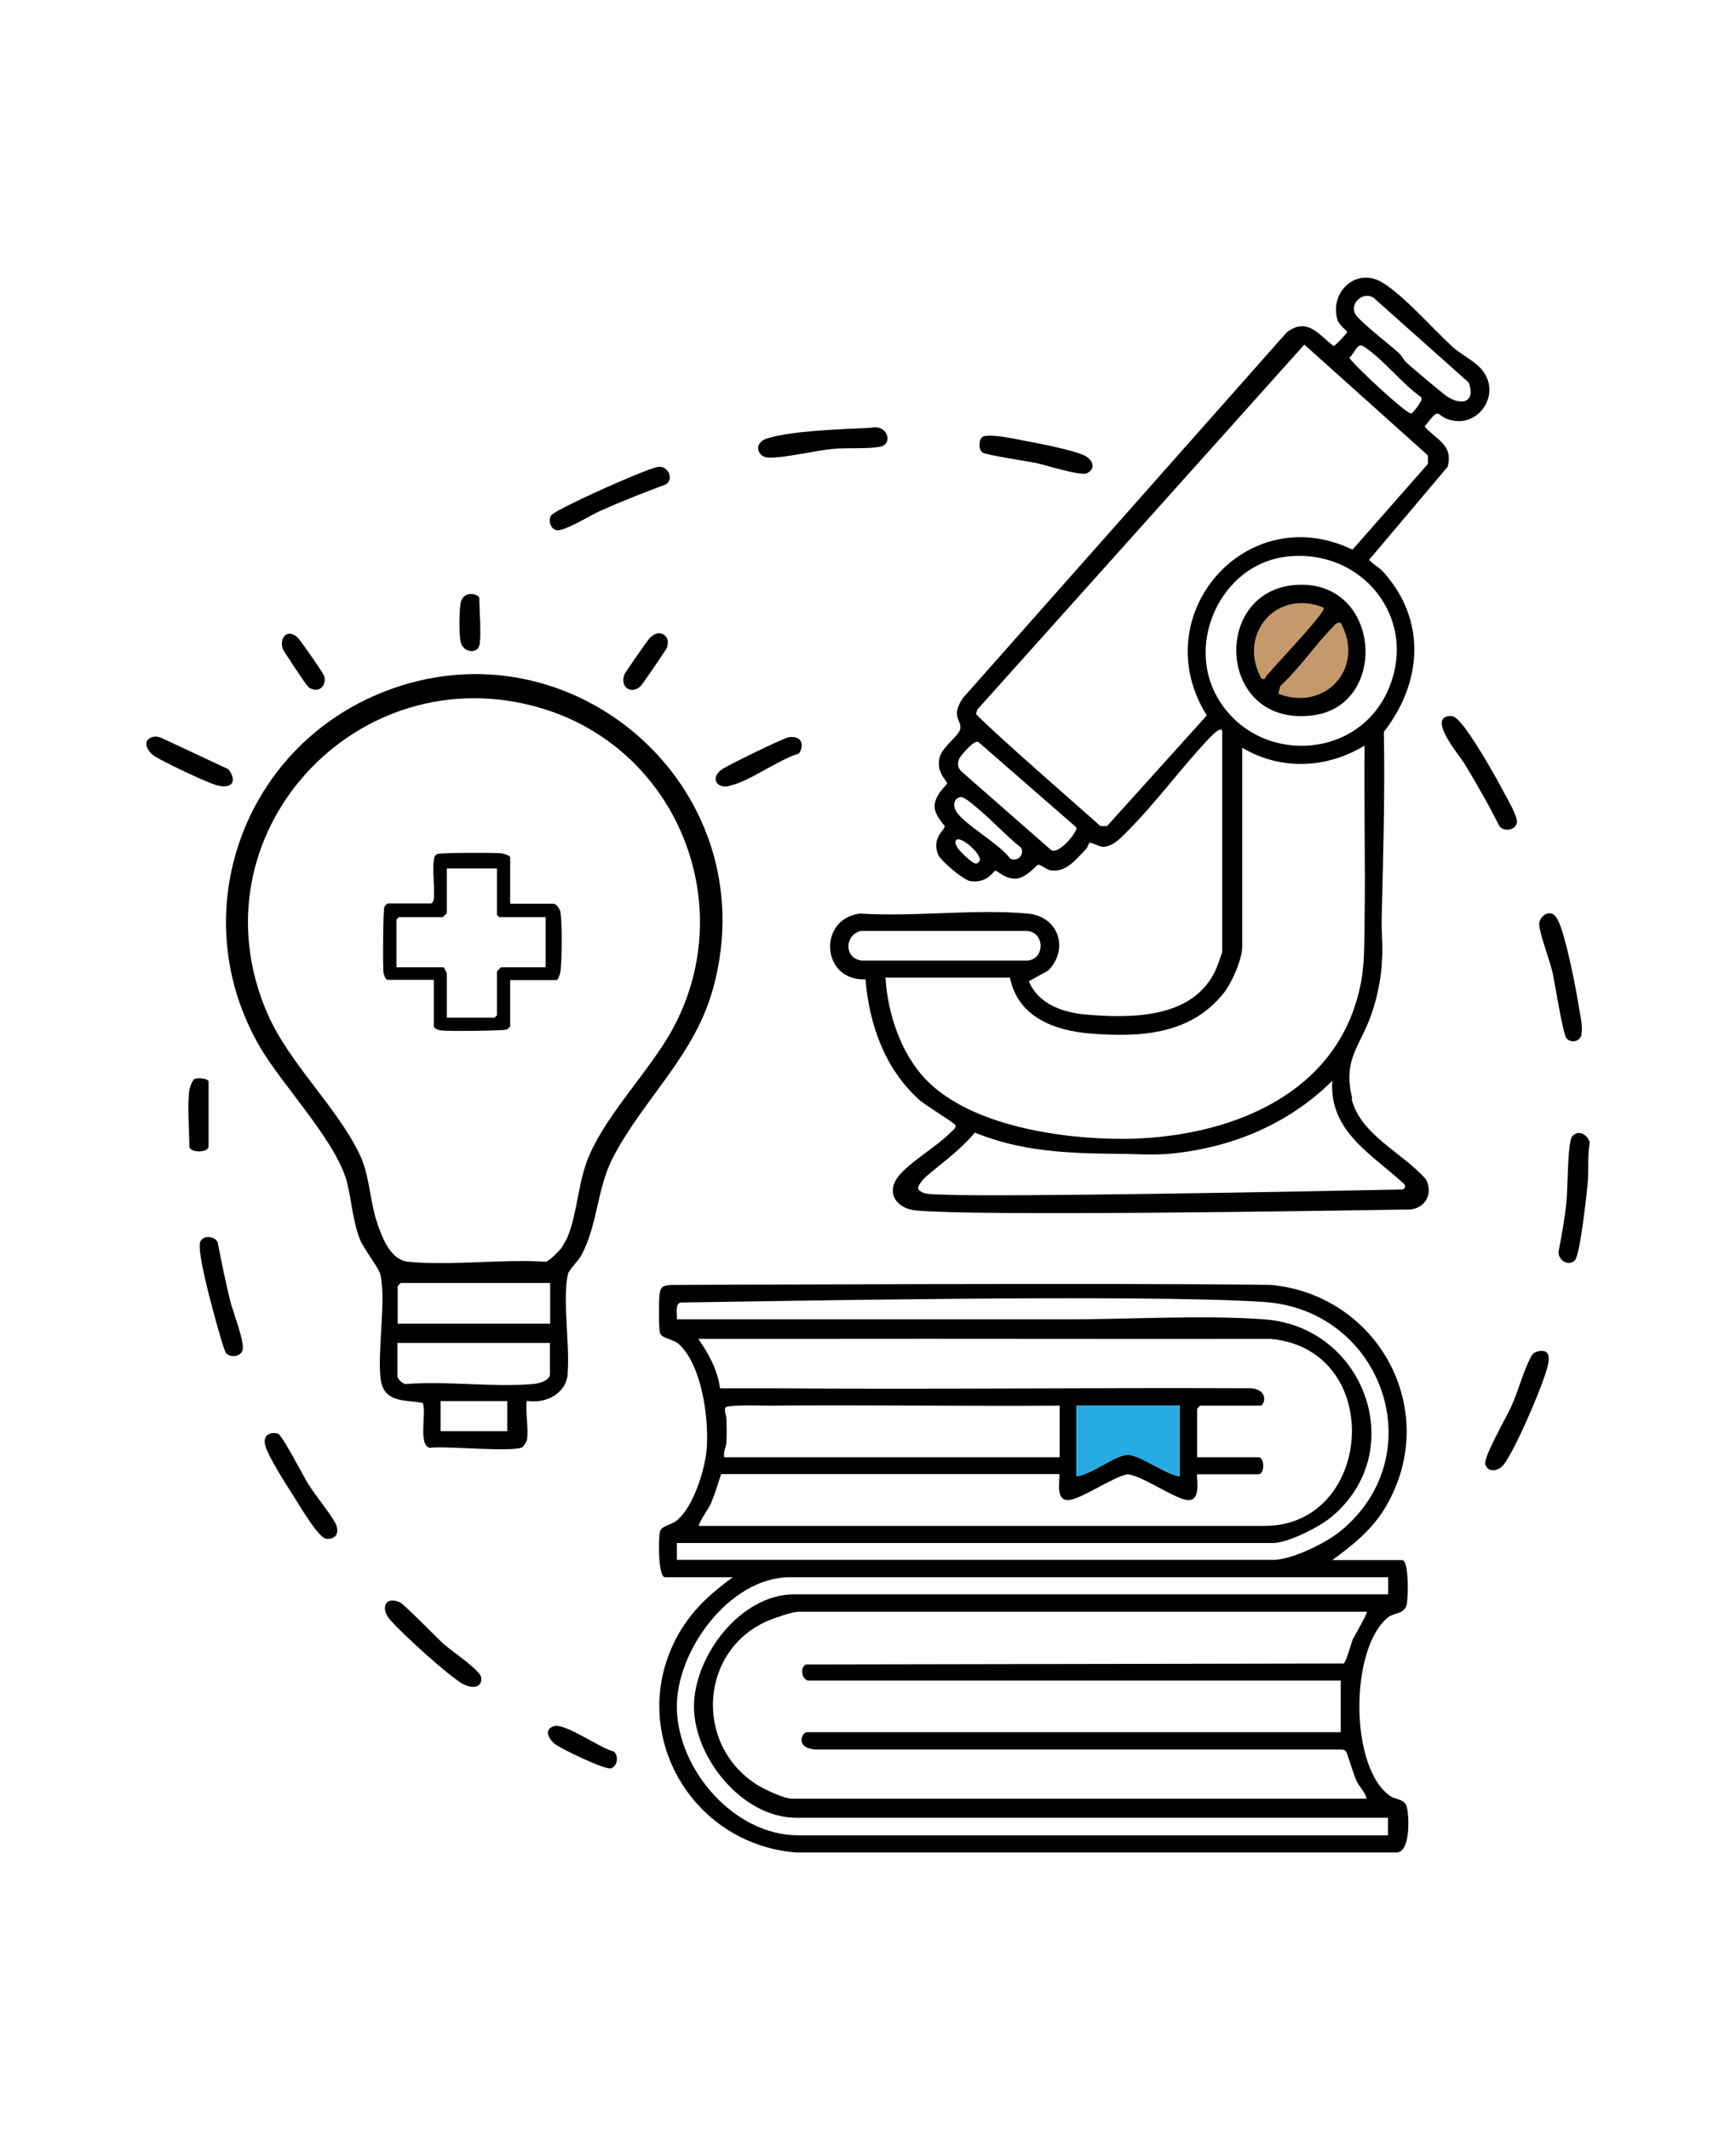 <?xml version="1.0" encoding="UTF-8"?>
<svg width="53px" height="65px" id="Layer_1" data-name="Layer 1" xmlns="http://www.w3.org/2000/svg" viewBox="0 0 72.07 72.07">
  <defs>
    <style>
      .cls-1 {
        fill: #c49a6c;
      }

      .cls-2 {
        fill: #27aae1;
      }
    </style>
  </defs>
  <circle class="cls-1" cx="53.99" cy="18.87" r="2.39"/>
  <g>
    <path d="M57.76,66.4c-1.75-1.12-1.74-6.17-.13-7.45.24-.19.64-.12.76-.49.08-.26.11-1.88-.18-1.88h-2.9c.85-.62,1.67-1.28,2.21-2.2,2.34-3.96-.26-8.79-4.75-9.22-5.16-.09-24.9,0-24.9,0-.33.03-.44.04-.49.4-.03.24-.04,1.4.02,1.59.08.26.56.23.83.51.92.91,1.2,3.06,1.11,4.28-.06.86-.57,2.51-1.29,3.03-.21.15-.58.19-.65.42-.07.25-.09,1.9.21,1.9h2.81c-.94.69-1.7,1.37-2.28,2.41-2.17,3.93.5,8.66,4.9,9.01h24.89c.65.07.57-1.54.47-1.9-.09-.32-.45-.29-.65-.42ZM56.18,59.82c-.08.18-.3,1.02-.4,1.05l-22.33.04c-.27.16-.14.67.13.67h22.08v2.14h-22.17c-.18,0-.51.64.35.72h21.86c.08,0,.13.02.18.08.06.08.32,1,.45,1.25.13.25.35.44.4.71h-23.86c-.32,0-1.17-.4-1.46-.59-2.64-1.69-2.35-5.66.56-6.83.25-.1.94-.34,1.18-.34h23.59c.05.05-.48.95-.55,1.1ZM30.16,50.74c0-.2-.15-.4,0-.53.59-.08,1.2-.04,1.79-.04,4.01-.04,8.03.03,12.04,0v2.14h-13.92c-.06-.22.08-.44.09-.62.01-.31.01-.63,0-.94ZM29.54,54.15c.17-.37.26-.76.4-1.14h14.04c.02.32-.15,1.04.32,1.08.47.04,1.93-.98,2.5-1.07.61.03,2.1,1.12,2.58,1.07.52-.05.26-1.07.32-1.07h2.54c.27,0,.27-.71,0-.71h-2.54v-2.01s.12-.13.13-.13h2.5c.15,0,.37-.63-.36-.72-6.62-.03-13.23.05-19.85,0-.74,0-1.49,0-2.23,0-.09-.74-.47-1.44-.9-2.05,1.57,0,3.15,0,4.73,0,6.35-.01,12.7.01,19.05,0,4.77.47,4.25,7.76-.27,7.76h-23.5c.13-.36.39-.65.55-1.01ZM44.69,53.1v-2.94h4.28v2.94c-.57-.06-1.69-.92-2.18-.89-.52.03-1.51.84-2.1.89ZM28.1,56.58v-.71h24.75c.61,0,1.92-.66,2.41-1.07,3.28-2.7,1.42-7.9-2.76-8.21-2.56-.19-5.6,0-8.21,0-2.81,0-14.02,0-16.19,0,.02-.21-.09-.62.15-.7,2.76-.03,19.19-.37,24.25-.02,4.89.34,7.01,6.33,3.16,9.5-.61.5-2.03,1.2-2.81,1.2h-24.75ZM57.63,68h-24.49c-2.64,0-4.96-2.67-5.04-5.22-.08-2.39,2.18-5.49,4.69-5.49h24.84v.71h-24.66c-2.22,0-4.17,2.56-4.16,4.68.02,2.13,2.03,4.59,4.24,4.59h24.57v.71Z"/>
    <path d="M23.56,48.87c.11-1.19-.22-3.11.02-4.17.04-.16.43-.54.56-.78.69-1.29.63-2.78,1.34-4.11,1.29-2.43,3.36-4.18,4.12-6.94,2.34-8.45-6.15-15.67-14.1-12.14-5.56,2.47-7.81,9.19-4.73,14.52.93,1.62,3.25,4,3.65,5.71.19.79.22,1.53.53,2.33.13.33.78,1.19.83,1.4.27,1.04-.12,3.15.02,4.35.12,1.04,1,.87,1.75,1.02.17.4-.2,1.72.28,1.86.64-.09,3.49.2,3.86-.03.04-.03.17-.22.18-.27.09-.45-.07-1.17,0-1.65.78.13,1.62-.28,1.7-1.11ZM22.84,46.77h-6.33v-1.56s.12-.13.13-.13h6.2v1.69ZM15.68,42.65c-.34-.97-.32-2.03-.76-2.93-.95-1.96-2.9-3.74-3.8-5.78-3.27-7.43,3.71-15.02,11.39-12.7,5.64,1.7,8.25,8.24,5.36,13.4-.94,1.67-2.63,3.37-3.4,5.13-.48,1.08-.48,2.38-.92,3.43,0,.02-.21.37-.23.41-.09.13-.52.56-.66.59-1.84-.12-3.9.17-5.71,0-.72-.07-1.05-.93-1.27-1.54ZM21.06,51.23h-2.77v-1.25h2.77v1.25ZM16.9,49.27c-.15.05-.4-.21-.4-.32v-1.38h6.33v1.29c0,.27-.44.38-.66.41-1.67.15-3.57-.13-5.27,0Z"/>
    <path d="M56.14,37.43c-.41-1.65.33-2.15.8-3.52.22-.63.35-1.28.42-1.94,0-.03,0-.06,0-.09.07-.75-.01-1.2,0-1.87.06-2.58.14-5.2.09-7.8,1.59-2.03,1.78-4.62,0-6.61-.19-.22-.43-.32-.61-.53l3.26-3.86c.24-.92-.47-1.11-.96-1.67.7-.89.42-.44,1.07-.27,1.18.32,2.11-1.06,1.34-2.05-.29-.38-.91-.68-1.22-.96-.84-.76-1.97-2.08-2.9-2.67-1.11-.71-2.26.37-1.9,1.54.06.19.4.45.4.49,0,.04-.51.59-.57.58-.63-.49-1.08-1.2-1.93-.58l-13.45,15.18c-.54.79-.03.93-.12,1.3-.07.3-.76.74-.86,1.2-.13.63.32.93.32,1.05,0,.06-.53.47-.52.97.01.38.42.76.42.81,0,.16-.56.49-.27,1.18.11.26,1.05,1.05,1.32,1.09.73.12.97-.43,1.06-.43.06,0,.44.37.87.33.44-.05.84-.58.91-.58.09,0,.32.19.47.23.67.13,1.09-.45,1.5-.87.08-.08.12-.25.14-.26.07-.05.4.16.57.16.43,0,.79-.42,1.07-.7,1.12-1.13,2.15-2.53,3.25-3.71.07-.07.63-.7.63-.35v9.1c0,.07-.22.67-.28.79-.93,1.98-3.41,1.99-5.3,1.84-1-.08-2.03-.41-2.45-1.39l.8-.44c.89-.89.44-2.26-.85-2.37-2.21-.2-4.72.15-6.96,0-1.77.23-1.6,2.81.23,2.73.16,1.89.8,3.7,2.22,4.99.25.23,1.5.98,1.52,1.07.03.11-.11.2-.18.27-.57.59-1.72,1.25-2.18,1.83-.55.68-.11,1.35.71,1.43,2.52.24,16.16.03,20.48-.04.31,0,.61-.18.74-.46.11-.23.1-.51-.04-.79-.96-1.1-2.72-1.84-3.09-3.34ZM57.05,4.22l3.92,3.49c.33.87-.37,1.01-1.02.49-.51-.41-1.1-.91-1.57-1.32-.1-.09-.19-.29-.34-.42-.33-.3-1.66-1.33-1.79-1.61-.21-.46.38-.95.81-.63ZM56.43,6.19c.12-.04.17.02.26.08.78.53,1.52,1.5,2.32,2.06.09.11-.36.65-.41.67-.16.08-2.39-2-2.58-2.31.12-.09.3-.47.41-.5ZM40.68,27.55c-.1.11-.11.17-.27.09-.14-.08-.93-.73-.71-.94.2-.19,1.05.59.98.85ZM41.93,27.46c-.43-.6-1.92-1.42-2.24-1.96-.13-.22-.1-.51.16-.58.16-.04.46.24.6.35.65.52,1.27,1.21,1.93,1.74.18.27-.14.63-.45.45ZM43.62,27.1l-3.71-3.25c-.16-.14-.17-.36-.08-.54.04-.09.67-.87.82-.65l4.03,3.51c.1.15-.76,1.2-1.06.93ZM45.94,26.12h-.26c-.7-.64-4.43-3.87-5.16-4.65l.05-.18,13.58-15.15,5.13,4.6v.35l-3.13,3.56c-4.42-2.13-8.64,2.74-6.05,6.88l-4.15,4.6ZM50.55,20.8c-1.33-2.28.14-5.49,2.78-5.85,3.19-.43,5.61,2.56,4.29,5.54-1.3,2.94-5.46,3.08-7.07.31ZM35.73,31.69c-.7-.11-.66-1.06.01-1.22h6.84c.79,0,.83,1.14.1,1.23h-6.96ZM38.45,36.65c-1.05-1.08-1.6-2.76-1.69-4.24h5.17c.32,1.63,1.84,2.2,3.35,2.32,2.07.16,4.15.05,5.53-1.69.33-.42.76-1.39.76-1.92v-8.25c1.61.95,3.5.87,5.08-.09-.03,2.44.04,4.88,0,7.31-.02,1.39.02,2.27-.44,3.61-1.38,3.95-5.71,5.37-9.55,5.4-2.58.01-6.34-.53-8.21-2.45ZM39.37,41.42c-.74-.03-1.01.01-1.23-.21-.13-.14.31-.55.31-.55.69-.59,1.44-1.12,2.02-1.82,1.94.79,3.86.86,5.92.88.75,0,1.5.07,2.26-.01,2.53-.26,4.85-1.23,6.66-3.02-.14,2.1,1.65,3.05,2.98,4.28.09.08.03.23-.09.23-4.17.09-16.47.31-18.83.22Z"/>
    <path d="M65.54,38.85c-.09,0-.24.09-.28.16-.19.3-.17,2.17-.23,2.72-.07.69-.2,1.39-.33,2.07,0,.35.42.6.68.34.22-.22.5-2.81.54-3.3.04-.53-.02-1.06.08-1.58-.04-.2-.25-.42-.46-.4Z"/>
    <path d="M65.65,34.77c.07-.37-.07-.92-.13-1.3-.12-.75-.53-2.83-.84-3.44-.08-.16-.19-.31-.39-.29-.2.02-.4.25-.39.46.01.38.45,1.52.56,2.02.09.43.43,2.57.58,2.72.21.21.57.11.62-.18Z"/>
    <path d="M62.97,26.01c.07-.24-.37-.98-.51-1.24-.38-.73-1.33-2.4-1.85-2.97-.11-.12-.25-.27-.43-.25-.93.08.41,1.64.6,1.95.52.86,1.02,1.73,1.47,2.63.18.23.63.17.71-.11Z"/>
    <path d="M63.76,47.95c-.12.04-.17.13-.22.23-.3.57-.52,1.42-.81,2.05-.19.41-1.15,2.09-1.07,2.37.1.36.55.31.78,0,.49-.67,1.41-2.83,1.69-3.67.13-.38.43-1.23-.36-.99Z"/>
    <path d="M31.89,10.83c.62.03,1.95-.29,2.68-.36.59-.06,1.39.01,1.96-.09.48-.09.36-.67-.02-.78-.19-.06-.32,0-.49,0-1.1.05-3.2.12-4.19.44-.55.18-.41.76.06.79Z"/>
    <path d="M23.08,13.84c.3.09,1.45-.63,1.84-.8.9-.4,1.81-.76,2.73-1.1.34-.24.08-.75-.29-.73-.3.02-1.78.68-2.17.85-.34.15-2.19.99-2.31,1.17-.13.2-.03.54.2.61Z"/>
    <path d="M9.04,43.4c-.12-.29-.67-.32-.74.02-.09.49.48,2.58.65,3.19.06.22.36,1.31.44,1.39.18.18.59.15.68-.13.1-.34-.4-1.58-.51-2.04-.2-.8-.36-1.61-.52-2.42Z"/>
    <path d="M12.81,53.45c-.2-.33-1.1-2.07-1.27-2.12-.11-.03-.21-.03-.32,0-.25.08-.26.3-.2.52.14.49.95,1.73,1.26,2.22.2.32.94,1.57,1.25,1.62.36.05.56-.19.44-.53-.13-.37-.89-1.27-1.15-1.71Z"/>
    <path d="M18.47,60.11c-.3-.27-1.7-1.71-1.87-1.78-.64-.28-.8.28-.41.72.49.57,2.39,2.3,3.01,2.66.33.19.82.22.78-.25-.03-.31-1.2-1.08-1.5-1.35Z"/>
    <path d="M43,11.05c.42.09,1.85.55,2.12.43.42-.2.23-.61-.17-.77-.58-.23-1.73-.45-2.37-.57-.41-.08-1.4-.3-1.75-.19-.21.07-.21.53-.06.66.13.11,1.87.37,2.23.44Z"/>
    <path d="M9.5,23.77l-2.8-1.31c-.12-.05-.26-.07-.39-.03-.44.15-.19.61.14.81.41.25,2.14,1.08,2.56,1.19.62.16.85-.16.48-.66Z"/>
    <path d="M30.27,24.45c.82-.16,2.04-1.09,2.9-1.34.26-.41.06-.77-.45-.67-.22.04-2.54,1.17-2.77,1.34-.46.34-.21.79.32.68Z"/>
    <path d="M25.48,64.52c-.55-.12-2.02-1.19-2.48-1.05-.45.13-.22.56.08.77.28.2,2.04,1.05,2.28.98.28-.08.34-.53.11-.71Z"/>
    <path d="M8.66,39.41v-2.68c0-.14-.43-.17-.57-.12-.11.04-.22.38-.23.48-.09.62,0,1.65,0,2.32,0,.28.8.28.8,0Z"/>
    <path d="M26.94,18.36c-.09.1-.99,1.39-1.02,1.47-.19.53.28.84.67.49.07-.06,1.05-1.5,1.09-1.59.06-.15.08-.36-.05-.49-.24-.24-.5-.09-.69.11Z"/>
    <path d="M12.79,20.34c.35.29.79.04.67-.44-.03-.12-1.01-1.53-1.13-1.63-.41-.34-.74.03-.59.5.03.09.98,1.51,1.06,1.58Z"/>
    <path d="M19.9,18.63c.09-.3,0-1.54,0-1.96,0-.16-.55-.34-.74.07-.11.24-.11,1.5-.03,1.77.13.42.67.46.76.13Z"/>
    <path d="M54.54,21.52c3.12-.43,2.8-5.59-.68-5.41-3.62.18-3.34,5.97.68,5.41ZM55.66,17.69c1.03,1.84-.62,3.7-2.59,2.94l.08-.32c.79-.73,1.4-1.64,2.14-2.41.1-.1.19-.25.36-.22ZM54.95,17.07c.06.07-.41.62-.49.71-.61.72-1.27,1.41-1.89,2.11-.05.06,0,.17-.2.11-1.02-1.82.62-3.76,2.59-2.94Z"/>
    <path d="M18.01,34.43c0,.09.21.16.3.17.27.04,2.6.02,2.73-.04.03-.01.14-.12.14-.13v-1.92h1.92c.08,0,.16-.28.17-.37.06-.48.07-1.96,0-2.43-.02-.15-.17-.37-.31-.37h-1.78v-1.92c0-.08-.28-.16-.37-.17-.28-.03-2.53-.03-2.66.03-.08.04-.12.12-.13.2-.09.48.05,1.22-.02,1.74l-.09.11h-1.82s-.12.1-.13.14c-.06.12-.07,2.46-.04,2.73.01.09.09.3.17.3h1.92v1.92ZM16.46,31.98v-1.98s.09-.1.1-.1h1.82s.17-.16.17-.17v-1.85h2.08v1.92s.09.1.1.1h1.92v2.08h-1.85s-.17.16-.17.17v1.82s-.09.1-.1.1h-1.98v-1.85s-.12-.24-.13-.24h-1.95Z"/>
  </g>
  <path class="cls-2" d="M44.69,53.1v-2.94h4.28v2.94c-.57-.06-1.69-.92-2.18-.89-.52.03-1.51.84-2.1.89Z"/>
</svg>